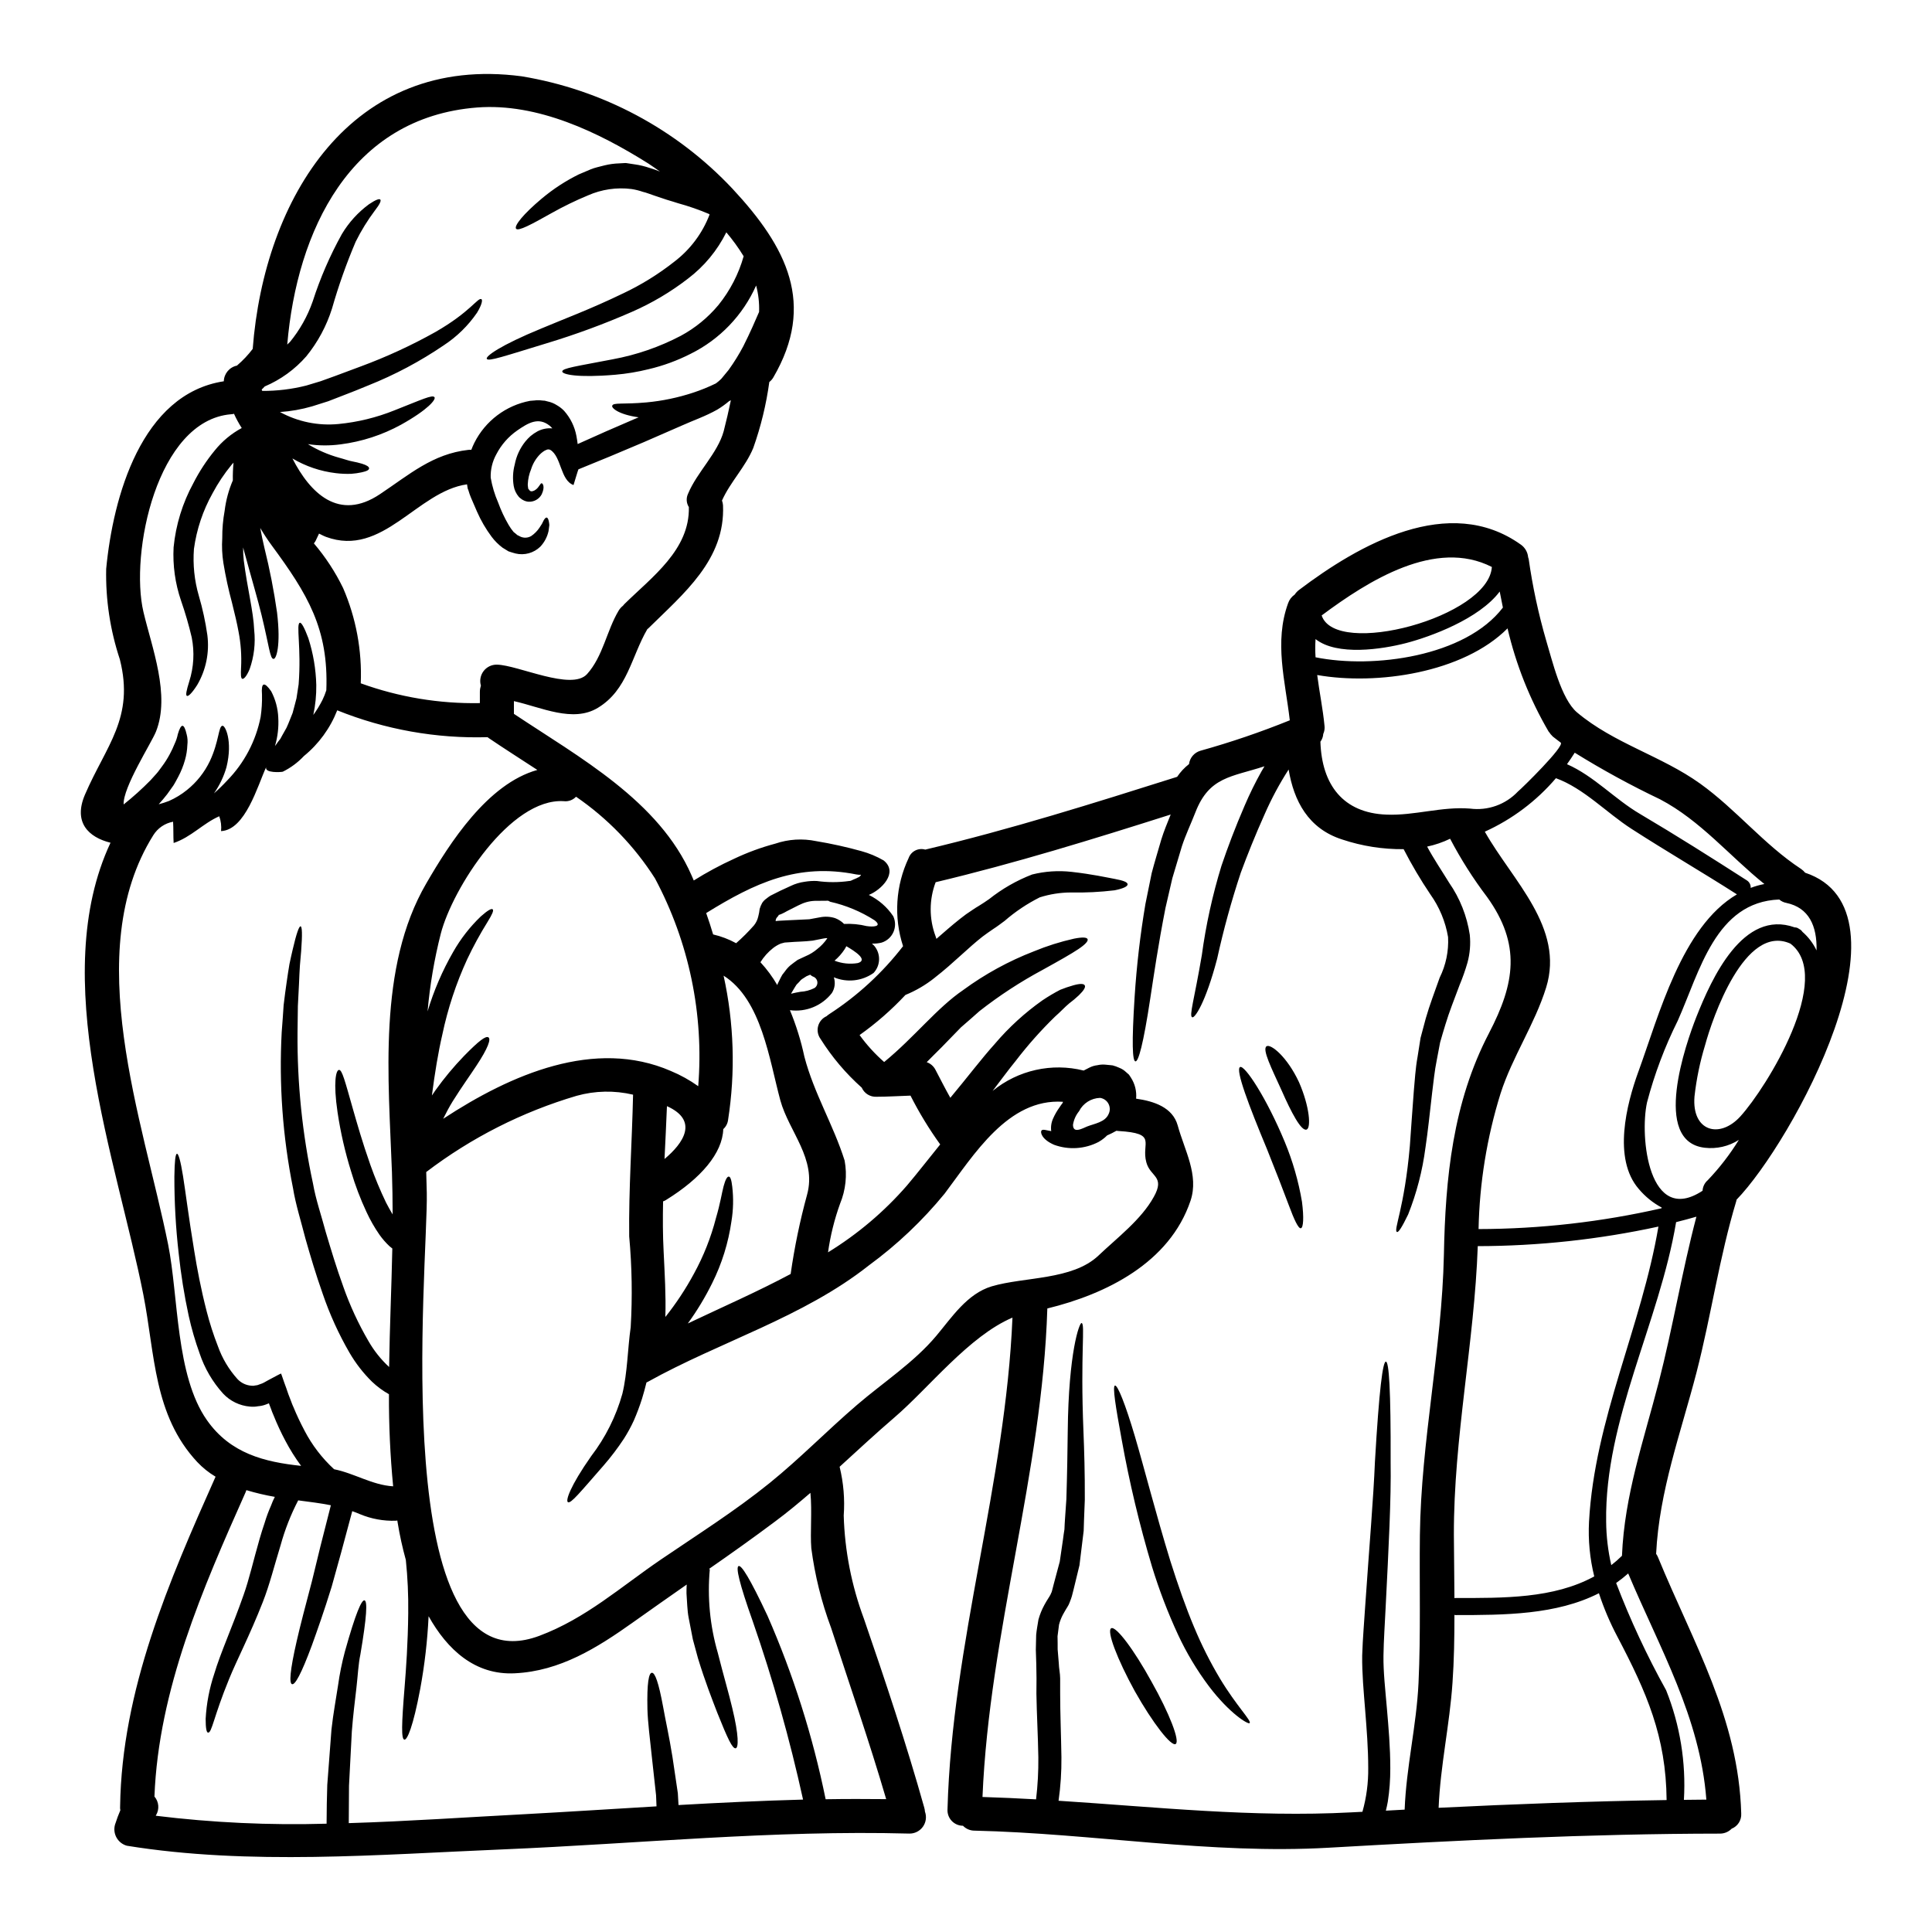 <?xml version="1.0" encoding="UTF-8"?>
<!-- Uploaded to: ICON Repo, www.svgrepo.com, Generator: ICON Repo Mixer Tools -->
<svg fill="#000000" width="800px" height="800px" version="1.1" viewBox="144 144 512 512" xmlns="http://www.w3.org/2000/svg">
 <g>
  <path d="m349.99 405.07 0.059-0.238c0.051-0.137 0.109-0.266 0.18-0.395 0.238-0.449 0.453-0.902 0.691-1.387l0.395-0.723 0.66-0.844h0.004c0.414-0.613 0.91-1.172 1.477-1.656 0.605-0.484 1.266-0.969 1.934-1.449 0.691-0.332 1.418-0.664 2.141-0.996l-0.004 0.004c1.121-0.473 2.156-1.113 3.074-1.902 1.004-0.777 1.879-1.707 2.594-2.754 0.02-0.039 0.031-0.082 0.027-0.125-0.363 0.008-0.723 0.051-1.082 0.125-0.906 0.18-1.812 0.363-2.754 0.543-2.137 0.273-4.492 0.273-6.117 0.422l-1.332 0.09-1.023 0.273 0.004-0.004c-0.734 0.309-1.426 0.715-2.051 1.203-1.328 1.043-2.457 2.309-3.348 3.742 1.715 1.848 3.215 3.887 4.473 6.07zm-22.133-27.738v0.004c3.414-2.141 6.965-4.055 10.629-5.727 3.535-1.68 7.215-3.035 11-4.043 3.477-1.18 7.203-1.406 10.797-0.66 4.043 0.668 8.047 1.555 11.996 2.652 2.066 0.566 4.051 1.398 5.902 2.469 4.008 3.227-0.664 7.84-3.938 9.137h0.004c2.613 1.277 4.844 3.219 6.465 5.637 0.625 1.324 0.648 2.859 0.059 4.199-0.59 1.344-1.73 2.363-3.133 2.801-0.836 0.207-1.699 0.297-2.562 0.266 0.18 0.18 0.395 0.336 0.57 0.543 1.812 2.094 1.75 5.223-0.148 7.238-3.074 2.176-7.051 2.606-10.52 1.145 0.453 1.395 0.266 2.922-0.516 4.16-2.633 3.394-6.871 5.129-11.125 4.555 1.648 3.984 2.934 8.113 3.832 12.328 2.562 9.77 7.688 18.062 10.672 27.551h-0.004c0.703 3.836 0.281 7.789-1.207 11.395-1.508 4.176-2.578 8.5-3.195 12.898 7.832-4.805 14.891-10.777 20.922-17.711 2.894-3.41 5.789-7.176 8.805-10.883-2.953-4.098-5.586-8.426-7.871-12.934-3.016 0.09-6 0.301-8.98 0.301-1.688 0.098-3.258-0.863-3.938-2.41-4.242-3.781-7.926-8.141-10.945-12.953-0.699-0.973-0.926-2.207-0.617-3.363 0.309-1.16 1.121-2.117 2.215-2.609 0.246-0.223 0.508-0.422 0.789-0.602 7.465-4.848 14.062-10.922 19.504-17.969-2.504-7.691-1.977-16.047 1.48-23.363 0.645-1.793 2.574-2.769 4.402-2.231 22.555-5.336 44.648-12.301 66.75-19.285 0.863-1.285 1.926-2.426 3.148-3.375 0.215-1.684 1.41-3.074 3.043-3.543 8.031-2.242 15.934-4.934 23.664-8.062-1.203-10.461-4.188-20.711-0.449-31.023 0.32-0.934 0.934-1.738 1.746-2.293 0.297-0.449 0.664-0.848 1.086-1.18 16.008-12.117 39.824-25.656 58.852-12.059v-0.004c1.102 0.781 1.809 2.004 1.93 3.348 0.066 0.156 0.117 0.316 0.148 0.484 1.035 7.305 2.586 14.531 4.644 21.617 1.574 5.156 3.938 15.438 8.172 19.027 9.797 8.23 22.309 11.484 32.59 18.84 9.555 6.844 16.926 16.16 26.742 22.613 0.418 0.285 0.797 0.629 1.117 1.023 30.242 10.07-3.469 71.484-18.18 86.652-0.031 0.121-0.031 0.211-0.062 0.332-4.523 14.984-6.66 30.363-10.547 45.438-4.164 16.039-9.891 31.414-10.707 48.086v-0.004c0.211 0.289 0.383 0.602 0.512 0.938 9.348 22.73 21.348 42.66 22.043 67.895h-0.004c0.109 1.746-0.914 3.359-2.535 4.008-0.824 0.848-1.965 1.316-3.148 1.301-34.461 0.027-69.223 1.777-103.66 3.738-31.387 1.805-62.469-3.801-93.824-4.523h0.004c-1.16 0.008-2.273-0.461-3.078-1.297-1.129 0-2.207-0.465-2.981-1.285-0.777-0.816-1.18-1.918-1.121-3.047 1.207-44.172 15.379-86.316 17.215-130.33-11.527 4.902-22.199 18.684-31.301 26.477-4.949 4.25-9.711 8.684-14.504 13.051v0.004c1.035 4.227 1.402 8.59 1.086 12.934 0.273 9.324 2.078 18.543 5.336 27.285 5.695 16.531 11.277 33.25 16.008 50.105 0.102 0.344 0.164 0.699 0.184 1.055 0.492 1.344 0.289 2.848-0.543 4.012-0.832 1.164-2.188 1.844-3.617 1.812-36-0.965-71.785 2.684-107.69 4.191-32.668 1.355-67.262 4.277-99.645-0.969h-0.004c-1.156-0.32-2.141-1.09-2.731-2.137s-0.742-2.285-0.418-3.441c0.512-1.574 0.934-2.711 1.418-3.824-0.07-0.328-0.09-0.664-0.062-0.996 0.426-30.816 12.938-59.699 25.297-87.402-1.793-1.066-3.426-2.375-4.856-3.891-11.594-12.438-11.176-28.508-14.273-44.305-7.027-35.578-25.422-84.121-8.711-119.81-5.816-1.449-9.918-5.363-6.781-12.723 5.598-13.027 13.199-20.34 9.25-35.887-2.562-7.723-3.789-15.828-3.617-23.965 1.812-19.027 9.316-46.371 31.172-49.715 0.059-2.031 1.508-3.754 3.5-4.16l0.09-0.09v-0.004c1.504-1.293 2.871-2.746 4.07-4.328 3.047-39.887 26.109-78.207 71.273-72.242 21.387 3.527 41.02 13.996 55.867 29.789 14.469 15.527 22.129 30.633 10.824 50.02-0.273 0.465-0.633 0.875-1.059 1.207-0.816 5.957-2.238 11.816-4.254 17.484-2.078 5.039-6.059 8.953-8.289 13.93 0.152 0.406 0.246 0.832 0.273 1.266 0.633 14.41-10.461 23.395-19.809 32.621-0.074 0.07-0.156 0.129-0.242 0.184-4.281 7.356-5.246 16.098-13.113 20.859-6.606 4.008-14.926-0.121-22.25-1.777v3.375c17.32 11.547 38.438 23.008 47.094 42.844 0.18 0.441 0.363 0.863 0.57 1.316zm-113.33-30.023c-2.289 5.008-5.512 16.613-11.941 16.945l-0.004-0.004c0.137-1.328-0.027-2.676-0.477-3.934-4.328 1.902-7.414 5.512-12.09 7.086-0.117-1.84-0.027-3.797-0.148-5.637h-0.004c-2.176 0.402-4.078 1.703-5.246 3.586-19.418 31.055-2.652 75.707 3.938 108.45 2.773 13.84 1.969 34.73 10.281 46.551 6.211 8.863 15.285 11.094 24.961 12.117-1.555-2.102-2.945-4.32-4.164-6.633-1.172-2.203-2.223-4.465-3.148-6.785-0.242-0.57-0.484-1.113-0.664-1.688l-0.512-1.328c0-0.027 0-0.117-0.031-0.148l-0.844 0.332c-0.656 0.246-1.348 0.398-2.051 0.449-0.703 0.141-1.426 0.168-2.141 0.094-2.715-0.227-5.25-1.453-7.113-3.438-2.793-3.082-4.914-6.715-6.231-10.66-1.18-3.258-2.148-6.59-2.894-9.977-1.18-5.461-2.062-10.977-2.652-16.531-0.773-6.754-1.152-13.543-1.141-20.34 0.062-4.191 0.273-6 0.691-6.062 0.395 0 0.938 1.812 1.598 5.902 0.66 4.094 1.449 10.629 2.988 19.93 0.75 4.641 1.746 9.977 3.285 15.949 0.805 3.141 1.801 6.231 2.984 9.254 1.137 3.195 2.891 6.137 5.156 8.656 0.965 1.043 2.289 1.68 3.707 1.781 0.34 0.055 0.691 0.031 1.023-0.062 0.375-0.016 0.746-0.109 1.086-0.27l0.754-0.273c0.57-0.242 0.992-0.543 1.477-0.789 0.934-0.48 1.902-0.992 2.832-1.508l0.004 0.004c0.223-0.125 0.453-0.238 0.691-0.328l0.273 0.754 0.543 1.574c0.395 1.023 0.75 2.082 1.113 3.148l0.723 1.871c0.184 0.535 0.395 1.062 0.637 1.574 0.848 2.078 1.84 4.16 2.926 6.211h-0.004c2 3.84 4.652 7.305 7.84 10.234 5.332 1.055 10.102 4.191 15.645 4.523h0.004c-0.781-8.113-1.152-16.258-1.113-24.406-1.641-0.918-3.156-2.043-4.516-3.34-2.312-2.277-4.309-4.856-5.941-7.66-2.875-4.969-5.258-10.211-7.109-15.645-1.812-5.117-3.258-10.008-4.555-14.562-1.203-4.723-2.621-9.137-3.316-13.477l-0.004-0.004c-2.719-13.578-3.723-27.441-2.981-41.27 0.211-2.594 0.363-4.977 0.512-7.148 0.242-2.199 0.543-4.188 0.789-6 0.242-1.812 0.516-3.406 0.754-4.883 0.305-1.418 0.574-2.68 0.844-3.797 1.027-4.434 1.719-6.297 2.113-6.211 0.395 0.086 0.48 2.051 0.148 6.543-0.09 1.117-0.211 2.363-0.332 3.828-0.117 1.469-0.152 3.074-0.242 4.852-0.09 1.777-0.207 3.769-0.301 5.902-0.031 2.141-0.059 4.492-0.09 7.027-0.109 13.453 1.266 26.883 4.102 40.035 0.719 4.16 2.199 8.41 3.406 12.934 1.391 4.644 2.805 9.375 4.582 14.262h-0.004c1.773 5.059 4.027 9.934 6.727 14.562 1.461 2.543 3.301 4.852 5.457 6.84 0.148-10.461 0.633-20.957 0.848-31.418l-0.004 0.004c-0.254-0.18-0.492-0.371-0.723-0.578-0.996-0.93-1.895-1.961-2.684-3.074-1.32-1.906-2.469-3.922-3.438-6.027-1.621-3.469-2.984-7.051-4.07-10.723-1.598-5.125-2.797-10.367-3.59-15.676-1.18-7.988-0.422-11.246 0.395-11.246 0.816 0 1.535 2.832 3.676 10.371 1.086 3.766 2.473 8.715 4.644 14.863 1.199 3.375 2.578 6.688 4.129 9.918 0.543 1.055 1.117 2.082 1.75 3.148 0-3.738-0.062-7.445-0.18-11.156-0.879-24.633-3.859-54.316 9.105-76.578 6.211-10.707 16.219-26.371 29.426-30.059-4.371-2.867-8.805-5.668-13.023-8.535-0.059-0.059-0.09-0.121-0.148-0.148h-0.004c-13.633 0.402-27.203-2.019-39.859-7.117-1.852 4.734-4.894 8.91-8.832 12.121-1.602 1.707-3.496 3.113-5.594 4.148-0.469 0.121-4.84 0.426-4.414-1.203zm410.88 48.57c0.148-6.543-2.051-11.336-7.988-12.594l-0.004-0.004c-0.703-0.125-1.359-0.438-1.898-0.902-16.883 0.633-21.074 19.086-26.891 32.109-3.449 6.918-6.18 14.172-8.145 21.648-2.019 9.137 0.453 32.801 14.711 23.426 0.062-1.086 0.562-2.102 1.391-2.809 3.109-3.258 5.867-6.832 8.23-10.668-2.688 1.715-5.887 2.449-9.051 2.078-14.137-1.625-4.945-27.707-2.231-34.609 4.102-10.371 12.422-28.676 26.078-23.789 0.414-0.004 0.82 0.133 1.145 0.395 0.371 0.168 0.684 0.441 0.906 0.785 1.578 1.367 2.852 3.047 3.746 4.934zm-20.199 43.988c7.023-7.719 24.992-36.934 13.266-45.801-12.117-5.422-20.684 19.809-22.613 26.926-1.355 4.438-2.293 8.988-2.805 13.598-0.754 9.254 6.66 11.305 12.152 5.277zm2.754-60.57c1.176-0.449 2.383-0.793 3.617-1.023-9.258-7.445-16.945-16.828-27.617-22.434v-0.004c-7.769-3.699-15.328-7.828-22.641-12.363-0.633 1.027-1.359 2.051-2.051 3.047 7.176 3.148 12.594 9.227 19.387 13.207 9.59 5.668 18.965 11.605 28.312 17.605h-0.004c0.66 0.43 1.035 1.18 0.984 1.965zm-14.383 87.133c-1.777 0.512-3.59 0.996-5.394 1.449-4.445 26.586-18.934 52.273-18.539 79.379 0.035 3.875 0.492 7.738 1.359 11.516 0.992-0.766 1.941-1.59 2.832-2.473 0.66-16.039 5.758-30.539 9.738-45.977 3.75-14.562 6.164-29.367 9.992-43.898zm-3.316 154.55c1.969 0 3.938-0.062 5.938-0.062-1.656-21.797-12.332-40.039-20.711-59.934v-0.004c-1.02 0.898-2.086 1.742-3.195 2.531 3.734 9.77 8.156 19.262 13.238 28.402 3.691 9.223 5.305 19.148 4.719 29.062zm-12.07-192.99c5.394-14.773 11.488-38.41 26.113-46.973-9.227-5.902-18.723-11.414-27.945-17.367-6.574-4.223-12.629-10.734-20.02-13.418h-0.004c-5.164 6.051-11.598 10.887-18.844 14.172 7.328 12.988 21.168 25.414 16.25 41.305-3.047 9.801-8.953 18.328-12.086 28.098-3.617 11.637-5.578 23.727-5.82 35.91 16.312-0.035 32.574-1.883 48.477-5.512 0.008-0.066 0.031-0.125 0.066-0.18-2.328-1.246-4.398-2.926-6.094-4.945-6.938-8.027-3.231-22.473-0.094-31.09zm7.477 193.05c-0.148-16.855-5.277-28.52-13.055-43.324-1.953-3.688-3.586-7.531-4.887-11.492-11.273 5.731-24.93 5.789-38.047 5.789-0.09 0-0.152-0.059-0.242-0.059 0 6.031-0.09 12.027-0.512 18-0.75 11.125-3.227 22.008-3.676 33.133 20.109-0.992 40.309-1.746 60.418-2.051zm-20.562-73.777c1.477-27.137 13.898-51.703 18.391-78.203v-0.004c-15.73 3.418-31.777 5.156-47.875 5.184-0.906 25.586-6.391 50.801-6.332 76.52 0.031 5.578 0.121 11.188 0.148 16.762 0.09 0 0.152-0.031 0.242-0.031 12.754 0 26.016 0.18 36.809-5.727l0.004 0.004c-1.176-4.742-1.641-9.629-1.387-14.504zm-18.844-193.5c1.117-0.906 12.484-12.059 11.34-12.965-0.695-0.539-1.418-1.055-2.113-1.625-0.117-0.121-0.238-0.273-0.363-0.395-0.027-0.059-0.086-0.09-0.148-0.148-0.145-0.176-0.273-0.355-0.395-0.543-0.055-0.078-0.117-0.148-0.184-0.215-4.981-8.516-8.648-17.734-10.887-27.344-11.758 11.809-34.668 15.133-50.441 12.359 0.574 4.496 1.508 8.984 1.934 13.449h0.004c0.086 0.742-0.027 1.492-0.336 2.172-0.047 0.742-0.309 1.453-0.754 2.051 0.363 11.516 6.09 18.895 17.516 19.324 7.418 0.305 14.621-2.199 22.133-1.598 4.711 0.617 9.434-1.066 12.695-4.523zm-3.981-48.75c-0.301-1.418-0.57-2.832-0.844-4.25-5.461 7.266-18.328 11.969-24.797 13.656-6.391 1.656-18.301 3.469-24.008-1.055-0.105 1.605-0.105 3.219 0 4.824 15.312 3.098 39.73-0.18 49.648-13.176zm-3.676 112.76c6.871-13.176 8.535-23.453-0.512-36.059-3.688-4.863-6.969-10.027-9.801-15.438-1.938 0.938-3.984 1.637-6.09 2.082 1.746 3.254 3.856 6.359 5.816 9.555v0.004c2.871 4.125 4.746 8.855 5.488 13.828 0.246 2.457 0.039 4.938-0.602 7.324-0.586 2.039-1.293 4.039-2.109 5.996-1.387 3.738-2.754 7.117-3.738 10.402-0.512 1.629-0.965 3.227-1.418 4.793-0.301 1.574-0.57 3.106-0.875 4.613-0.602 2.926-0.875 5.938-1.234 8.684-0.633 5.512-1.145 10.402-1.777 14.621l-0.004 0.004c-0.785 6.059-2.324 11.992-4.582 17.668-1.66 3.438-2.562 4.793-2.957 4.641-1.023-0.422 1.969-6.211 3.41-22.793 0.301-4.219 0.629-9.055 1.055-14.621 0.273-2.801 0.395-5.727 0.992-9.012 0.242-1.629 0.516-3.285 0.789-5.004 0.453-1.688 0.902-3.41 1.387-5.188 0.996-3.5 2.383-7.086 3.676-10.766 1.652-3.336 2.422-7.043 2.231-10.762-0.688-4.102-2.305-7.988-4.723-11.367-2.582-3.84-4.938-7.824-7.055-11.938-5.531 0.055-11.031-0.812-16.277-2.562-9.055-2.898-12.816-10.281-14.199-18.543h-0.004c-2.438 3.785-4.57 7.762-6.375 11.891-2.473 5.512-4.582 10.793-6.297 15.438-2.488 7.492-4.582 15.113-6.273 22.828-3.106 11.809-5.973 15.832-6.606 15.496-0.875-0.359 0.543-4.641 2.535-16.371h0.004c1.086-8.062 2.836-16.02 5.223-23.797 1.656-4.879 3.617-10.102 6.148-15.949 1.316-3.078 2.797-6.086 4.43-9.012 0.273-0.48 0.543-0.934 0.816-1.387-8.711 2.863-14.621 2.711-18.297 12.18-1.234 3.148-2.625 6.062-3.59 9.016-0.875 2.953-1.715 5.785-2.531 8.469-0.633 2.754-1.234 5.363-1.812 7.84-1.969 10.008-3.106 17.969-4.039 24.031-1.844 12.18-3.148 16.793-3.938 16.668-0.789-0.121-0.996-4.789-0.207-17.121 0.531-8.242 1.488-16.457 2.863-24.602 0.543-2.594 1.086-5.305 1.66-8.172 0.75-2.863 1.656-5.816 2.562-8.953 0.66-2.137 1.574-4.328 2.473-6.57-20.594 6.543-41.246 12.934-62.289 17.938-1.742 4.602-1.754 9.68-0.031 14.289 0.09 0.238 0.148 0.48 0.238 0.723 0.453-0.422 0.965-0.816 1.418-1.234 2.141-1.871 4.223-3.648 6.422-5.277 0.602-0.422 1.203-0.816 1.777-1.203 0.574-0.391 1.145-0.754 1.574-0.996 0.906-0.543 1.84-1.18 2.754-1.812h0.004c3.453-2.746 7.301-4.953 11.418-6.539 3.406-0.852 6.941-1.086 10.434-0.695 5.606 0.633 9.137 1.449 11.457 1.871 2.258 0.422 3.344 0.844 3.406 1.387 0.059 0.543-0.934 1.117-3.438 1.629-3.852 0.465-7.731 0.656-11.609 0.574-2.793 0.012-5.566 0.449-8.23 1.293-3.352 1.684-6.481 3.777-9.312 6.238-0.965 0.695-1.902 1.449-3.047 2.172-0.602 0.395-1.055 0.723-1.477 1.023-0.422 0.301-0.875 0.633-1.328 0.969-1.812 1.418-3.738 3.148-5.789 5.004-2.051 1.855-4.309 3.891-6.902 5.902l0.004 0.004c-2.352 1.879-4.961 3.414-7.746 4.551-3.684 3.945-7.754 7.504-12.152 10.629 1.895 2.621 4.078 5.019 6.512 7.148 8.051-6.606 13.988-14.352 20.957-19.086h-0.004c5.754-4.219 12.039-7.66 18.691-10.234 3.457-1.43 7.027-2.559 10.676-3.375 2.258-0.449 3.375-0.359 3.586 0.121 0.211 0.48-0.512 1.359-2.441 2.652-1.93 1.297-5.039 3.047-9.496 5.512-5.871 3.152-11.461 6.805-16.703 10.914-1.535 1.355-3.148 2.801-4.914 4.309-1.66 1.688-3.41 3.5-5.219 5.367-1.234 1.203-2.562 2.562-3.856 3.856l-0.004 0.004c1.008 0.348 1.84 1.074 2.324 2.019 1.297 2.473 2.562 4.977 3.938 7.418 4.492-5.367 8.23-10.344 11.848-14.352h-0.004c3.688-4.328 7.898-8.176 12.543-11.457 1.52-1.023 3.098-1.961 4.723-2.805 1.156-0.469 2.34-0.871 3.543-1.207 1.871-0.512 2.754-0.422 2.988 0.059 0.23 0.48-0.273 1.328-1.574 2.594v0.004c-0.832 0.781-1.707 1.516-2.625 2.199-1.055 0.875-2.199 2.141-3.648 3.41v-0.004c-3.781 3.676-7.285 7.625-10.492 11.809-1.898 2.32-3.856 5.004-6.09 7.926v0.004c6.738-5.508 15.68-7.508 24.121-5.398 0.512-0.273 1.055-0.543 1.598-0.816v0.004c0.645-0.32 1.336-0.523 2.051-0.605 0.672-0.156 1.363-0.207 2.051-0.148 0.512 0.031 1.023 0.09 1.535 0.148l0.516 0.062 0.238 0.09 0.512 0.148 0.965 0.395v0.004c0.652 0.25 1.246 0.629 1.75 1.117l0.789 0.691 0.543 0.816h-0.004c1.059 1.645 1.535 3.598 1.355 5.547 4.723 0.664 9.68 2.289 11.02 7.086 1.812 6.606 5.668 13.145 3.41 19.934-5.551 16.531-22.461 24.797-37.957 28.578-1.359 43.777-15.352 85.715-17.184 129.46 4.762 0.148 9.465 0.363 14.199 0.629v-0.004c0.438-3.68 0.637-7.387 0.602-11.09-0.09-5.789-0.426-11.414-0.512-16.926 0.027-1.355 0.027-2.711 0.027-4.039-0.027-1.266-0.059-2.504-0.059-3.738-0.059-1.297-0.09-2.594-0.121-3.856 0.031-1.328 0.062-2.625 0.09-3.938 0.121-1.328 0.395-2.711 0.602-4.039 0.371-1.355 0.898-2.66 1.574-3.894 0.633-1.203 1.355-2.168 1.656-2.801 0.039-0.125 0.09-0.246 0.148-0.363l0.062-0.09c0.051-0.117 0.09-0.238 0.121-0.363l0.121-0.453 0.395-1.535c0.543-2.023 1.059-3.981 1.574-5.879 0.301-1.992 0.57-3.938 0.844-5.789 0.121-0.934 0.242-1.871 0.395-2.754 0.027-0.938 0.09-1.844 0.148-2.754 0.121-1.812 0.242-3.559 0.363-5.246 0.211-6.785 0.305-12.785 0.363-18 0.211-20.988 3.106-28.883 3.676-28.676 0.996 0.211-0.359 7.898 0.484 28.609 0.211 5.219 0.395 11.219 0.363 18.211-0.059 1.746-0.148 3.543-0.211 5.43-0.027 0.934-0.059 1.871-0.09 2.832l-0.363 2.953c-0.238 1.992-0.48 4.043-0.75 6.152-0.512 2.109-1.023 4.25-1.574 6.484l-0.426 1.656-0.059 0.211-0.059 0.148-0.09 0.305-0.453 1.203h-0.008c-0.125 0.34-0.285 0.664-0.484 0.965l-0.48 0.789c-0.363 0.574-0.512 0.938-0.789 1.391v-0.004c-0.43 0.824-0.762 1.695-0.996 2.594-0.121 1.023-0.273 1.969-0.395 3.074 0 1.145 0.062 2.289 0.031 3.469 0.059 1.203 0.238 2.473 0.305 3.707 0.027 1.328 0.359 2.684 0.359 4.039v3.938c0 5.246 0.242 10.883 0.336 16.926 0.035 3.852-0.219 7.699-0.758 11.516 25.84 1.66 51.469 4.465 77.539 3.078 0.996-0.062 1.992-0.09 2.988-0.152v-0.004c1.062-3.766 1.578-7.66 1.535-11.574 0-5.273-0.422-10.43-0.812-15.379-0.391-4.949-0.848-9.738-0.789-14.469 0.152-4.793 0.543-8.836 0.789-12.965 1.113-16.16 2.199-28.766 2.59-38.379 1.117-19.203 2.082-26.531 2.898-26.531 0.816 0 1.328 7.328 1.262 26.684 0.152 9.711-0.512 22.34-1.328 38.535-0.18 4.008-0.512 8.469-0.57 12.723-0.059 4.25 0.48 8.953 0.906 13.93s0.902 10.234 0.902 15.918v-0.008c0.012 2.957-0.207 5.914-0.66 8.836-0.148 0.789-0.305 1.574-0.512 2.383l4.977-0.273c0.422-11.309 3.148-22.281 3.676-33.586 0.602-13.055 0.211-26.113 0.363-39.195 0.305-24.902 5.816-49.324 6.359-74.168 0.387-20.406 2.344-40.426 11.965-58.848zm0.75-123.52c-14.922-7.602-32.668 3.586-45.102 12.844 3.68 11.273 44.262 0.48 45.102-12.844zm-89.602 166.96c3.106-5.547-0.906-5.246-1.969-9.195-1.418-5.188 3.148-7.66-7.418-8.293-0.172-0.004-0.344-0.023-0.512-0.059-0.801 0.461-1.625 0.871-2.473 1.238-0.246 0.254-0.512 0.496-0.789 0.723l-0.602 0.453-0.305 0.207-0.18 0.09-0.082 0.074c-0.031 0.027-0.305 0.18-0.305 0.18h0.004c-3.652 1.891-7.93 2.164-11.789 0.75-3.312-1.449-3.676-3.312-3.344-3.766s1.328-0.062 2.594 0.148h-0.004c-0.152-1.148 0.023-2.32 0.512-3.375 0.453-1.02 1.008-1.988 1.66-2.894 0.238-0.363 0.543-0.816 0.875-1.234h-0.004c0.008-0.094 0.027-0.188 0.062-0.273-14.531-0.965-23.617 14.078-31.328 24.301h0.004c-5.879 7.188-12.648 13.602-20.141 19.082-17.391 13.742-39.398 20.164-58.574 30.844-0.113 0.043-0.223 0.098-0.328 0.152-0.363 1.477-0.754 2.926-1.18 4.309l-0.004 0.004c-0.621 1.965-1.348 3.898-2.172 5.789-0.77 1.676-1.656 3.297-2.652 4.852-1.613 2.445-3.383 4.785-5.305 6.996-6.481 7.418-8.703 10.172-9.492 9.781-0.691-0.336 0.516-4.164 6.152-12.203 3.785-4.934 6.59-10.543 8.266-16.531 1.359-5.637 1.387-11.879 2.199-17.605h0.004c0.473-8.031 0.34-16.082-0.395-24.094-0.148-12.539 0.754-25.051 1.027-37.566v0.004c-4.934-1.164-10.078-1.062-14.957 0.301-14.406 4.254-27.914 11.102-39.859 20.199 0.062 1.84 0.09 3.676 0.148 5.547 0.395 18.422-11.062 132.6 29.82 117.37 12.332-4.613 21.559-12.965 32.273-20.258 9.711-6.606 19.656-12.875 28.793-20.262 8.082-6.543 15.258-13.93 23.129-20.68 6.941-5.961 15.109-11.266 21.012-18.309 4.102-4.883 8.172-11.156 14.68-13.113 8.66-2.562 21.348-1.598 28.281-8.141 4.926-4.688 11.359-9.543 14.664-15.543zm-11.965-21.977c0.426-0.859 0.414-1.871-0.035-2.723-0.445-0.848-1.273-1.43-2.227-1.562-2.367 0.07-4.504 1.43-5.574 3.543-0.844 1.035-1.395 2.273-1.602 3.59 0.027 1.93 1.574 1.387 2.832 0.844 0.332-0.148 0.633-0.273 0.902-0.395 1.961-0.77 4.766-1.125 5.703-3.297zm-74.984 181.58c5.336-0.086 10.703-0.086 16.039-0.027-4.465-15.258-9.707-30.332-14.621-45.465h-0.004c-2.531-6.785-4.277-13.836-5.215-21.016-0.332-4.133 0.238-9.801-0.238-14.684-3.047 2.625-6.121 5.188-9.379 7.602-5.758 4.309-11.605 8.469-17.516 12.57l0.238 0.059c-0.688 7.453 0.027 14.969 2.109 22.16 1.539 6.094 2.957 10.855 3.828 14.594 1.812 7.445 1.66 10.52 0.938 10.703-0.875 0.18-2.109-2.445-4.918-9.465-1.359-3.543-3.195-8.172-5.094-14.383-0.426-1.598-0.875-3.254-1.359-5.008-0.363-1.805-0.723-3.734-1.113-5.727-0.391-1.992-0.395-4.219-0.574-6.484-0.031-0.75 0.031-1.539 0.059-2.32-4.723 3.316-9.465 6.606-14.137 9.949-9.621 6.844-19.418 12.988-31.418 13.566-10.551 0.543-17.91-6.297-22.852-15.133h0.004c-0.305 6.484-1.051 12.941-2.231 19.328-1.871 9.945-3.438 13.535-4.191 13.383-0.844-0.121-0.75-4.012 0.062-13.93 0.395-4.977 0.875-11.457 0.965-19.719l-0.004-0.004c0.059-4.66-0.152-9.32-0.633-13.957-0.898-3.254-1.625-6.555-2.168-9.891-0.031-0.18-0.062-0.363-0.09-0.57-0.129 0.035-0.262 0.055-0.395 0.059-3.266 0.113-6.516-0.484-9.527-1.746-0.691-0.305-1.355-0.543-2.019-0.789-2.051 7.777-3.891 14.469-5.457 20.02-2.051 6.633-3.859 11.699-5.246 15.555-2.867 7.719-4.465 10.492-5.246 10.281-0.785-0.211-0.602-3.438 1.234-11.453 0.906-4.012 2.289-9.227 4.043-15.891 1.328-5.609 2.996-12.297 5.004-20.074-2.832-0.57-5.699-0.902-8.66-1.297v0.004c-1.969 3.789-3.531 7.777-4.664 11.895-1.66 5.394-2.926 10.52-4.723 15.074-3.5 8.922-6.875 15.316-8.926 20.379-4.129 10.066-4.551 14.293-5.578 14.199-0.395-0.031-0.633-1.117-0.633-3.648v0.004c0.223-4.074 0.992-8.102 2.289-11.969 1.629-5.488 4.723-12.203 7.75-20.832 1.508-4.219 2.621-9.227 4.25-14.863 0.395-1.391 0.848-2.832 1.359-4.328v-0.004c0.465-1.551 1.031-3.07 1.688-4.551 0.285-0.781 0.617-1.547 0.996-2.289-2.547-0.441-5.062-1.035-7.539-1.781-0.09 0.18-0.121 0.395-0.211 0.57-11.367 25.504-23.066 52.309-24.152 80.621v0.004c1.191 1.383 1.359 3.375 0.426 4.941-0.039 0.047-0.066 0.098-0.09 0.152 15.02 1.844 30.156 2.547 45.285 2.109 0.027-3.617 0.059-7.055 0.18-10.281 0.422-5.394 0.789-10.281 1.113-14.68 0.484-4.371 1.234-8.266 1.746-11.699 0.418-3.019 1.023-6.012 1.812-8.957 2.832-10.133 4.434-13.809 5.215-13.566 0.785 0.238 0.602 4.25-1.113 14.352-0.543 2.535-0.664 5.512-1.055 8.895-0.391 3.387-0.875 7.176-1.207 11.484-0.207 4.328-0.48 9.078-0.75 14.383 0 3.106-0.031 6.449-0.062 9.918 15.742-0.48 31.418-1.574 46.492-2.363 11.699-0.633 23.363-1.391 35.062-2.082-0.027-0.996-0.09-2.019-0.117-2.926-0.363-3.438-0.723-6.543-1.027-9.348-0.602-5.668-1.18-10.102-1.262-13.535-0.152-6.934 0.363-9.555 1.18-9.59 0.82-0.031 1.777 2.504 2.988 9.078 0.57 3.285 1.574 7.629 2.473 13.266 0.422 2.867 0.906 6.031 1.418 9.562 0.059 0.992 0.117 2.078 0.18 3.148 11.02-0.633 21.98-1.145 33.012-1.449h-0.008c-3.512-15.992-7.957-31.762-13.324-47.23-3.617-10.191-4.523-14.32-3.769-14.652 0.75-0.336 2.988 3.195 7.66 13.145 6.844 15.625 12.012 31.93 15.418 48.645zm10.914-231.39c1.477 0.238 4.281 0.207 2.051-1.539-3.606-2.309-7.586-3.973-11.762-4.91-0.188-0.074-0.367-0.168-0.539-0.273-0.996 0-2.023 0-2.988 0.027-1.496-0.035-2.981 0.285-4.328 0.938-0.789 0.332-2.019 1.023-3.043 1.508-0.395 0.207-0.848 0.422-1.234 0.66l-0.695 0.336c-0.207 0.09-0.332 0.117-0.453 0.18-0.18 0.148-0.332 0.027-0.359 0.117-0.062 0.422-0.816 0.664-0.816 1.629 0-0.031 0.789-0.062 0.902-0.09l2.293-0.121 5.727-0.273c0.965-0.18 1.871-0.363 2.773-0.512l0.004 0.004c1.352-0.281 2.754-0.211 4.066 0.211 0.766 0.293 1.469 0.719 2.082 1.262 0.094 0.086 0.188 0.176 0.27 0.273 2.035-0.105 4.074 0.09 6.051 0.582zm-2.199-12.934h-0.004c0.293-0.141 0.523-0.375 0.664-0.664-0.414 0.012-0.828-0.016-1.238-0.09-15.527-3.106-26.922 2.262-39.797 10.234 0.664 1.871 1.266 3.738 1.84 5.668v-0.004c2.129 0.492 4.18 1.273 6.094 2.324 1.691-1.48 3.281-3.07 4.762-4.762 0.547-0.695 0.926-1.5 1.113-2.363 0.172-0.645 0.293-1.305 0.363-1.969 0.16-0.547 0.383-1.074 0.664-1.574 0.293-0.453 0.672-0.84 1.113-1.145 0.344-0.289 0.707-0.551 1.086-0.785l0.906-0.453c0.602-0.305 1.18-0.602 1.746-0.875 0.965-0.453 1.871-0.848 2.754-1.266l0.004-0.004c1.152-0.551 2.383-0.918 3.648-1.086 1.066-0.18 2.148-0.25 3.227-0.207 2.852 0.402 5.742 0.402 8.594 0 0.57 0 0.902-0.363 1.355-0.484l0.633-0.273c0.09-0.031 0.211-0.121 0.332-0.18 0.113-0.059 0.074-0.008 0.137-0.035zm-0.184 22.73c2.801-0.816-0.723-3.106-3.047-4.465-0.148 0.305-0.332 0.602-0.48 0.844-0.734 1.117-1.629 2.125-2.652 2.988 1.965 0.766 4.102 0.984 6.18 0.633zm-11.48 6.613c0.551-0.363 0.84-1.016 0.742-1.668s-0.562-1.191-1.195-1.379c-0.254-0.125-0.488-0.285-0.691-0.48-0.316 0.148-0.637 0.281-0.965 0.395-0.395 0.273-0.789 0.512-1.18 0.754-0.395 0.242-0.66 0.691-0.992 0.992l-0.484 0.484-0.48 0.754c-0.305 0.512-0.574 0.992-0.879 1.477-0.035 0.059-0.062 0.121-0.09 0.184 0.816-0.211 1.629-0.363 2.477-0.512 1.301-0.066 2.574-0.41 3.738-1zm-1.969 54.75c2.594-9.496-4.789-16.641-7.086-24.961-2.926-10.766-4.973-26.715-15.043-33.062 2.769 12.566 3.168 25.543 1.184 38.258-0.121 0.93-0.57 1.785-1.27 2.41-0.207 6.359-5.879 13.023-15.133 18.754v0.004c-0.254 0.164-0.527 0.297-0.816 0.391-0.09 4.465-0.09 8.895 0.148 13.355 0.273 5.82 0.633 11.578 0.453 17.277v0.004c2.859-3.59 5.391-7.422 7.57-11.461 2.559-4.66 4.523-9.625 5.848-14.773 1.145-3.856 1.539-6.633 2.019-8.41 0.48-1.777 0.938-2.562 1.359-2.562 0.422 0 0.723 0.816 0.934 2.684 0.355 3.039 0.285 6.113-0.211 9.137-0.812 5.715-2.539 11.262-5.117 16.43-1.844 3.734-4 7.305-6.449 10.672 9.105-4.328 18.391-8.379 27.254-13.113 1.008-7.098 2.465-14.121 4.356-21.031zm-12.723-233.93c0.09-2.356-0.176-4.715-0.785-6.992-3.496 7.875-9.641 14.281-17.367 18.105-3.519 1.793-7.246 3.16-11.094 4.066-2.914 0.723-5.875 1.219-8.863 1.477-10.191 0.875-14.02-0.121-14.051-0.844-0.059-0.906 3.801-1.391 13.418-3.258h-0.004c6.285-1.16 12.355-3.258 18.012-6.223 3.816-2.062 7.203-4.836 9.98-8.172 3.07-3.805 5.336-8.195 6.664-12.902-1.367-2.231-2.902-4.352-4.59-6.344-2.394 4.82-5.871 9.02-10.16 12.27-4.578 3.539-9.578 6.5-14.883 8.816-7.324 3.207-14.836 5.977-22.488 8.293-11.367 3.465-15.527 4.914-15.949 4.16-0.363-0.664 3.469-3.543 14.531-8.082 5.457-2.32 12.785-5.008 21.559-9.258v0.004c4.832-2.281 9.395-5.106 13.594-8.414 4.227-3.215 7.473-7.547 9.363-12.512-0.055-0.059-0.113-0.109-0.18-0.148-2.66-1.125-5.387-2.074-8.172-2.836-0.996-0.305-1.969-0.633-3.043-0.938l-3.227-1.082c-1.027-0.336-2.199-0.816-3.047-0.996-0.988-0.344-2.008-0.598-3.043-0.754-3.922-0.492-7.902 0.094-11.516 1.688-3.277 1.359-6.469 2.91-9.562 4.644-5.363 3.016-8.922 4.945-9.496 4.191-0.574-0.75 1.871-3.859 6.875-8.051v0.004c2.984-2.496 6.25-4.629 9.738-6.348 1.027-0.453 2.109-0.902 3.195-1.355 1.086-0.453 2.383-0.695 3.59-1.027 1.305-0.324 2.637-0.504 3.981-0.543l1.023-0.059 0.543-0.031 0.422 0.031 0.121 0.031 0.207 0.027 1.777 0.273 0.004-0.004c1.324 0.191 2.625 0.504 3.891 0.938 0.938 0.27 1.855 0.594 2.758 0.965-1.027-0.723-2.023-1.449-3.047-2.109-13.176-8.293-29.367-16.102-45.406-14.867-33.707 2.625-47.754 32.801-50.316 62.832 0.207-0.238 0.48-0.449 0.691-0.66 2.641-3.215 4.691-6.867 6.059-10.793 1.988-6.18 4.574-12.145 7.719-17.82 1.844-3.09 4.289-5.781 7.184-7.914 1.84-1.234 2.754-1.539 3.016-1.234 0.262 0.305-0.152 1.234-1.418 2.863v-0.004c-1.953 2.602-3.668 5.379-5.113 8.293-2.457 5.769-4.551 11.684-6.273 17.711-1.449 4.613-3.762 8.91-6.812 12.664-3.023 3.461-6.789 6.191-11.02 7.988-0.254 0.289-0.527 0.559-0.812 0.816 0.039 0.125 0.086 0.246 0.152 0.363 3.93 0.023 7.852-0.453 11.664-1.418 1.301-0.395 2.562-0.789 3.797-1.145 1.266-0.453 2.535-0.906 3.769-1.359 2.414-0.906 4.723-1.777 6.871-2.562h0.004c6.809-2.519 13.414-5.562 19.75-9.105 9.406-5.394 11.305-9.285 12.242-8.715 0.301 0.18 0.18 1.359-1.18 3.59-2.348 3.422-5.336 6.348-8.805 8.621-6.258 4.262-12.957 7.824-19.988 10.629-2.172 0.906-4.496 1.844-6.902 2.754-1.238 0.484-2.477 0.965-3.738 1.449-1.391 0.453-2.805 0.906-4.281 1.355h-0.004c-2.769 0.805-5.621 1.312-8.5 1.504 4.738 2.59 10.148 3.695 15.527 3.172 5.082-0.492 10.066-1.711 14.801-3.617 7.293-2.867 10.129-4.25 10.629-3.469 0.395 0.57-1.574 3.195-8.863 7.266-4.973 2.731-10.414 4.5-16.039 5.215-2.875 0.387-5.789 0.367-8.66-0.059 2.566 1.57 5.336 2.777 8.23 3.586 1.387 0.363 2.562 0.816 3.586 0.996 0.844 0.156 1.68 0.355 2.504 0.602 1.297 0.395 1.902 0.816 1.902 1.234 0 0.422-0.574 0.754-1.969 1.055-0.91 0.195-1.832 0.328-2.758 0.395-1.367 0.047-2.738-0.012-4.102-0.18-4.059-0.484-7.969-1.809-11.488-3.891 4.676 9.137 12.273 16.793 23.223 9.445 7.746-5.156 13.926-10.672 23.453-11.727v0.004c0.242-0.031 0.484-0.031 0.727 0 0.238-0.637 0.512-1.262 0.812-1.871 2.918-5.812 8.383-9.926 14.773-11.125l1.145-0.09 0.574-0.059h0.812l0.906 0.09 0.453 0.027 0.691 0.18c0.902 0.18 1.762 0.527 2.535 1.027 0.699 0.398 1.336 0.898 1.895 1.477 1.676 1.883 2.801 4.188 3.262 6.664 0.148 0.754 0.238 1.449 0.332 2.141 4.793-2.172 9.977-4.465 15.074-6.633l1.086-0.453c-5.43-0.754-7.266-2.535-7-3.074 0.273-0.906 2.754-0.305 9.078-0.879 4.215-0.391 8.371-1.262 12.391-2.59 2.051-0.676 4.059-1.492 6-2.441 0.254-0.176 0.496-0.367 0.723-0.57l0.664-0.605c0.031 0 0.422-0.512 0.602-0.719 0.484-0.574 0.938-1.145 1.391-1.688v-0.004c1.43-1.988 2.723-4.07 3.867-6.234 1.824-3.617 3.18-6.754 4.203-9.137zm-7.477 23.426c-0.148 0.059-0.301 0.148-0.453 0.207v0.004c-0.988 0.836-2.039 1.594-3.148 2.262-3.148 1.777-6.449 2.894-9.316 4.191l-10.086 4.402c-6.297 2.684-11.938 5.035-17.398 7.234-0.059 0.031-1.203 3.859-1.297 4.16-3.5-1.234-3.195-7.539-6.152-9.312h0.004c-0.328-0.172-0.723-0.172-1.055 0-0.312 0.117-0.605 0.277-0.871 0.48-0.289 0.207-0.562 0.441-0.816 0.691-1.094 1.117-1.902 2.484-2.363 3.981-0.516 1.25-0.812 2.582-0.871 3.934-0.031 0.48 0.148 1.055 0.09 1.086-0.059 0.031 0.148 0.238 0.238 0.363l0.148 0.176c0.031 0.031 0.09 0.18 0.152 0.152 0.301 0.238 0.992 0.059 1.477-0.332 0.934-0.664 1.234-1.777 1.598-1.688 0.238 0.027 0.934 0.875 0 2.894l0.004 0.004c-0.695 1.328-2.121 2.113-3.617 1.984-0.5-0.055-0.984-0.219-1.418-0.48-0.152-0.121-0.121 0-0.453-0.305l-0.199-0.145c-0.148-0.148-0.238-0.148-0.422-0.395-0.688-0.809-1.148-1.789-1.324-2.836-0.316-1.895-0.227-3.836 0.27-5.695 0.422-2.227 1.387-4.32 2.805-6.09 0.422-0.52 0.883-1.004 1.383-1.445 0.57-0.48 1.188-0.898 1.844-1.254 1.207-0.637 2.574-0.91 3.934-0.785-0.215-0.246-0.445-0.48-0.691-0.695-3.043-2.445-5.816-0.664-8.594 1.234v0.004c-2.332 1.613-4.238 3.777-5.543 6.297-1.059 1.906-1.582 4.062-1.508 6.238 0.395 2.273 1.059 4.488 1.984 6.602 0.738 2.039 1.66 4.008 2.754 5.879 0.387 0.672 0.828 1.305 1.328 1.898l0.605 0.484 0.27 0.238 0.152 0.121v0.004c0.25 0.098 0.492 0.219 0.723 0.359 0.945 0.453 2.059 0.395 2.953-0.152 0.844-0.582 1.57-1.316 2.141-2.168 0.211-0.363 0.453-0.723 0.664-1.027 0.145-0.332 0.305-0.652 0.48-0.965 0.305-0.512 0.574-0.75 0.789-0.719 0.211 0.031 0.426 0.359 0.543 0.934v-0.004c0.074 0.348 0.125 0.703 0.152 1.055-0.062 0.484-0.121 1.027-0.211 1.629l-0.004 0.004c-0.344 1.535-1.094 2.949-2.172 4.094-1.734 1.691-4.215 2.375-6.566 1.812-0.605-0.148-1.238-0.363-1.871-0.57-0.516-0.305-1.027-0.633-1.574-0.969-1.098-0.824-2.07-1.797-2.894-2.894-1.531-2.055-2.828-4.281-3.859-6.629-0.539-1.207-1.055-2.414-1.574-3.648l-0.18-0.453-0.238-0.633-0.305-0.965-0.18-0.453-0.117-0.691-0.062-0.422c-13.207 1.84-22.34 19.445-37.352 13.93-0.664-0.242-1.234-0.574-1.871-0.875-0.305 0.66-0.633 1.328-0.938 1.988h-0.004c-0.121 0.211-0.262 0.414-0.422 0.602 3.074 3.606 5.68 7.59 7.75 11.852 3.434 7.953 5.031 16.578 4.672 25.234 10.113 3.664 20.812 5.445 31.566 5.246v-3.016c0.008-0.555 0.102-1.105 0.273-1.629-0.391-1.324-0.121-2.758 0.719-3.852 0.84-1.098 2.152-1.727 3.531-1.695 5.578 0.09 19.777 7.027 23.879 2.504 4.25-4.723 5.184-11.488 8.379-16.828 0.301-0.496 0.691-0.934 1.148-1.293 0.117-0.125 0.227-0.258 0.328-0.395 7.356-7.234 17.398-14.441 17.125-25.746-0.676-1.066-0.754-2.402-0.207-3.543 2.383-5.731 7.836-10.707 9.445-16.582 0.695-2.699 1.328-5.43 1.898-8.176zm-8.652 181.77c1.535-19.074-2.445-38.184-11.457-55.062-5.449-8.551-12.566-15.914-20.922-21.648-0.836 0.887-2.047 1.328-3.258 1.18-14.141-0.879-29.457 23.035-32.59 35.121-1.719 6.758-2.887 13.645-3.5 20.594 1.648-5.5 3.926-10.793 6.789-15.77 1.973-3.473 4.438-6.641 7.324-9.406 1.871-1.656 2.832-2.168 3.148-1.871 0.316 0.301-0.121 1.328-1.359 3.316v0.004c-1.984 3.188-3.789 6.492-5.394 9.887-2.945 6.406-5.16 13.121-6.606 20.02-1.086 4.703-1.969 10.07-2.754 16.102 0.332-0.512 0.66-0.996 0.992-1.449 2.281-3.184 4.789-6.195 7.508-9.012 4.039-4.133 5.785-5.394 6.481-4.945 0.691 0.453-0.027 2.754-3.223 7.566-1.574 2.414-3.769 5.43-6.242 9.375-0.875 1.418-1.715 2.988-2.531 4.644 18-11.809 40.188-21.434 60.359-12.664h-0.004c2.559 1.062 4.984 2.414 7.238 4.019zm-8.922 19.285c4.945-4.133 9.164-10.164 0.633-13.992-0.18 4.66-0.426 9.332-0.645 14.008zm-89.637-124.2c0.633-16.312-4.977-25.504-14.504-38.438-1.082-1.477-2.09-3.008-3.012-4.586 0.336 1.84 0.723 3.617 1.117 5.305 1.406 5.648 2.523 11.363 3.344 17.125 1.055 8.895-0.238 12.363-0.934 12.273-0.938 0-1.145-3.285-3.148-11.516-0.992-4.133-2.59-9.469-4.523-16.582-0.117-0.484-0.273-0.965-0.395-1.449h0.004c-0.016 1.168 0.043 2.336 0.18 3.5 0.934 7.356 2.562 13.504 2.754 18.391v-0.004c0.383 3.504-0.031 7.047-1.203 10.371-0.844 2.019-1.598 2.715-1.969 2.562s-0.395-1.086-0.301-3.043h0.004c0.156-3.148-0.066-6.309-0.668-9.406-0.395-2.199-0.996-4.723-1.746-7.719-0.934-3.457-1.691-6.957-2.273-10.492-0.348-2.184-0.449-4.394-0.305-6.602-0.02-2.438 0.195-4.867 0.633-7.266 0.34-2.773 1.07-5.484 2.172-8.055-0.027-1.566 0.031-3.137 0.18-4.703-0.148 0.211-0.363 0.395-0.512 0.574-1.926 2.34-3.609 4.867-5.035 7.539-2.555 4.562-4.231 9.562-4.941 14.746-0.316 4.184 0.121 8.391 1.293 12.422 1.004 3.418 1.762 6.902 2.262 10.43 0.586 4.578-0.355 9.219-2.684 13.203-1.48 2.32-2.414 3.106-2.754 2.894-0.344-0.211-0.121-1.387 0.633-3.797 1.207-3.781 1.434-7.805 0.66-11.699-0.773-3.293-1.719-6.543-2.832-9.738-1.555-4.543-2.223-9.344-1.969-14.141 0.586-5.965 2.371-11.746 5.242-17.004 1.57-3.082 3.473-5.988 5.668-8.66 1.965-2.438 4.394-4.457 7.148-5.938-0.777-1.207-1.461-2.465-2.051-3.773-0.266 0.074-0.539 0.117-0.812 0.125-19.656 1.656-26.832 36.902-23.184 52.398 2.231 9.445 7.176 22.043 3.312 31.715-1.18 2.957-8.801 14.805-8.562 19.285v0.004c2.516-1.996 4.902-4.148 7.148-6.438 0.543-0.633 1.086-1.203 1.598-1.777 0.512-0.574 0.906-1.203 1.359-1.777v-0.004c0.789-1.047 1.492-2.156 2.109-3.312 0.5-0.918 0.941-1.863 1.328-2.836 0.371-0.785 0.645-1.617 0.812-2.469 0.422-1.449 0.844-2.231 1.234-2.231 0.395 0 0.789 0.816 1.113 2.289h0.004c0.242 0.914 0.301 1.863 0.18 2.801-0.047 1.348-0.258 2.684-0.633 3.981-0.43 1.535-1.027 3.023-1.777 4.434-0.422 0.754-0.816 1.574-1.297 2.32-0.543 0.754-1.086 1.508-1.629 2.289-0.691 0.906-1.445 1.777-2.258 2.684l-0.004 0.004c0.922-0.242 1.828-0.535 2.715-0.875 1.719-0.758 3.332-1.742 4.793-2.926 2.57-2.062 4.641-4.684 6.062-7.66 2.441-5.215 2.258-9.227 3.312-9.344 0.691-0.211 2.805 3.938 1.086 10.941v0.004c-0.707 2.488-1.828 4.844-3.316 6.965 1.215-1.062 2.371-2.191 3.469-3.375 4.547-4.641 7.641-10.512 8.895-16.887 0.289-1.953 0.41-3.93 0.359-5.906-0.121-1.574 0-2.504 0.422-2.652 0.422-0.148 1.117 0.48 2.019 1.777v0.004c1.129 2.152 1.77 4.531 1.871 6.961 0.148 2.543-0.145 5.098-0.875 7.539 0.273-0.332 0.543-0.723 0.789-1.086l0.633-0.812 0.543-0.996c0.363-0.664 0.723-1.297 1.086-1.93 0.633-1.328 1.086-2.684 1.625-3.938 0.336-1.328 0.723-2.621 1.027-3.891 0.18-1.297 0.395-2.531 0.57-3.707 0.754-9.68-0.75-16.098 0.336-16.312 0.422-0.09 1.203 1.328 2.231 4.07v0.004c1.297 4.019 2.004 8.203 2.109 12.422 0.035 2.664-0.23 5.324-0.785 7.93 0.902-1.246 1.711-2.562 2.406-3.938 0.41-0.836 0.758-1.703 1.039-2.594z"/>
  <path d="m488.25 430.79c2.832 6.484 3.254 12.184 1.988 12.57-1.418 0.426-4.008-4.492-6.633-10.461-2.562-5.637-5.215-10.883-3.938-11.637 1.105-0.664 5.418 2.75 8.582 9.527z"/>
  <path d="m489.04 462.5c0.543 4.223 0.363 6.875-0.305 7-0.664 0.121-1.777-2.293-3.195-6.121-1.418-3.824-3.465-9.055-5.758-14.805-4.793-11.52-8.469-21.168-7.144-21.801 1.203-0.57 6.934 8.023 11.848 19.867 2.109 5.098 3.637 10.418 4.555 15.859z"/>
  <path d="m467.3 588.83c4.465 7.387 8.41 11.188 7.871 11.809-0.332 0.453-5.305-2.504-10.82-9.797-3.176-4.238-5.906-8.797-8.145-13.598-2.707-5.848-5.016-11.871-6.902-18.031-3.32-11.082-6.008-22.348-8.051-33.734-1.598-8.684-2.473-14.109-1.777-14.293 0.691-0.18 2.754 4.918 5.277 13.445 2.523 8.531 5.488 20.32 9.406 33.062 2.019 6.363 4.098 12.332 6.328 17.609h0.004c1.941 4.668 4.219 9.188 6.809 13.527z"/>
  <path d="m449.15 589.64c4.723 8.352 7.598 15.77 6.422 16.531-1.172 0.762-6.062-5.512-10.855-14.02-4.672-8.5-7.477-15.949-6.242-16.641 1.234-0.695 6.004 5.625 10.676 14.129z"/>
 </g>
</svg>